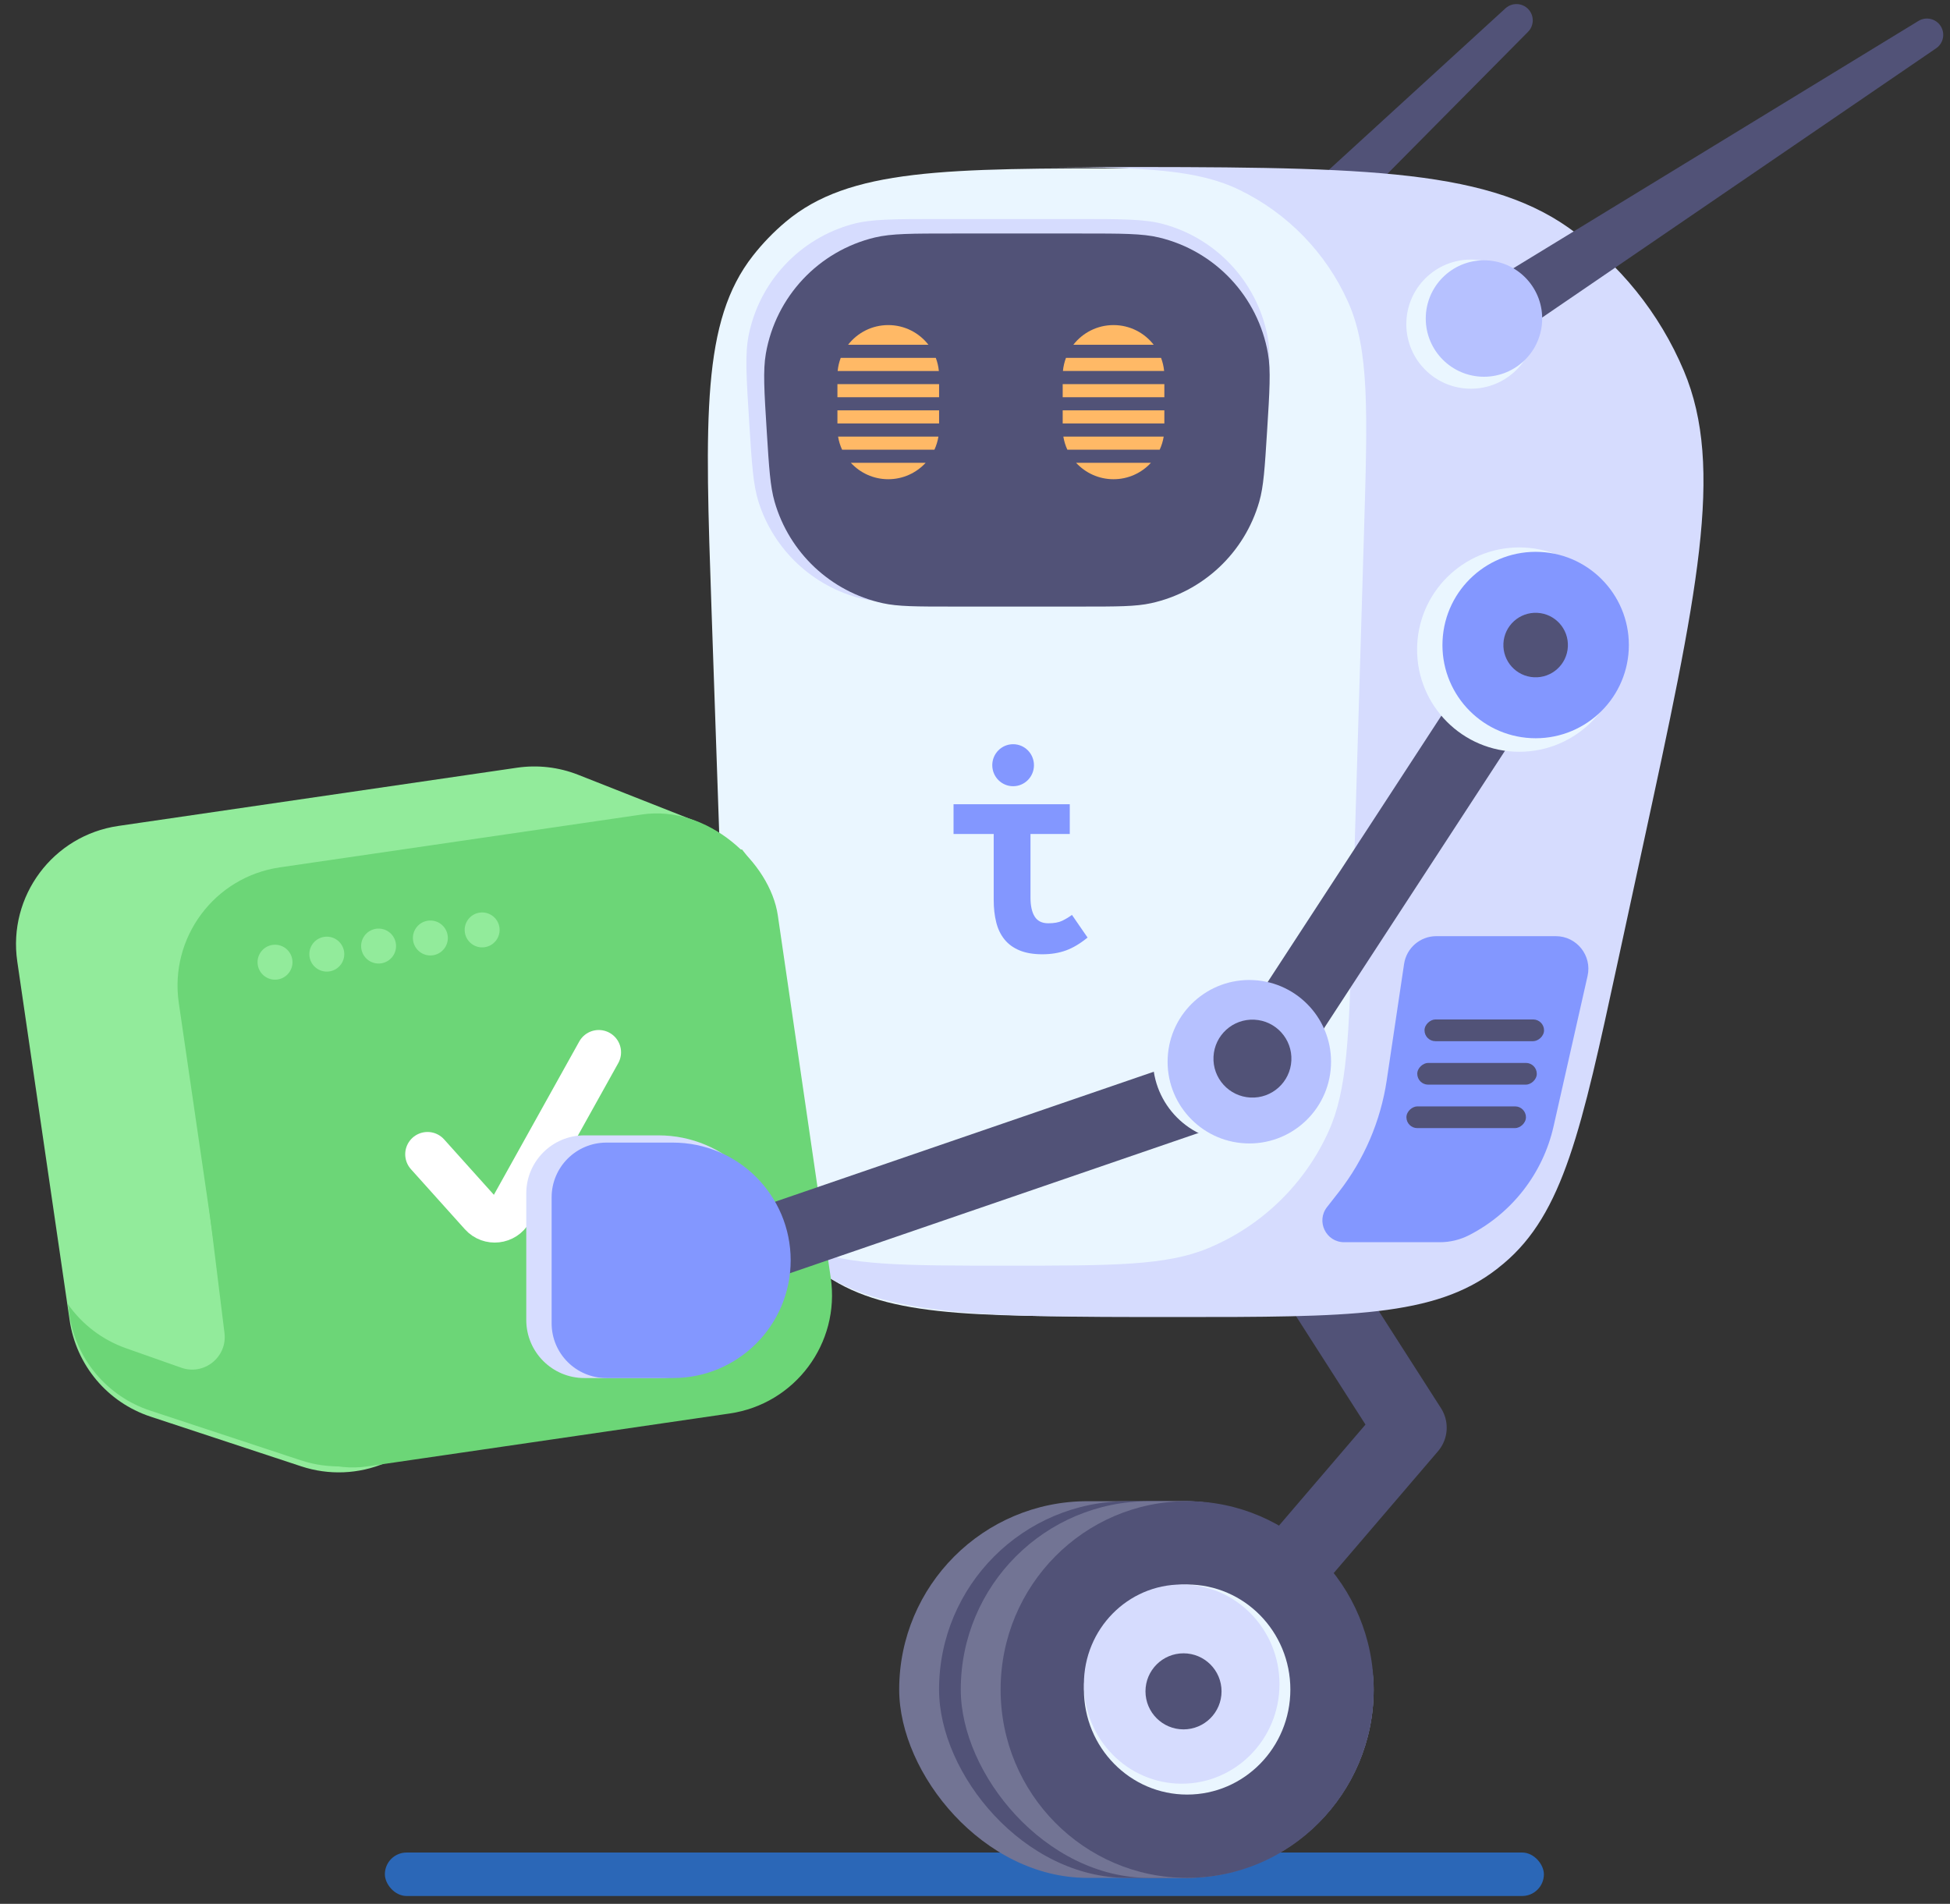 <svg width="169" height="165" viewBox="0 0 169 165" fill="none" xmlns="http://www.w3.org/2000/svg">
<rect x="0" y="0" width="169" height="165" fill="#333333" stroke="none"/>
<rect x="33.355" y="160.551" width="100.449" height="3.767" rx="1.883" fill="#2b67b7"/>
<path d="M114.593 51.312L78.08 88.504L23.892 76.09" stroke="#515277" stroke-width="6.278" stroke-linecap="round" stroke-linejoin="round"/>
<path d="M105.876 25.133L131.426 1.765L108.219 25.195" stroke="#515277" stroke-width="2.825" stroke-linecap="round" stroke-linejoin="round"/>
<rect x="77.93" y="130.102" width="41.121" height="32.646" rx="16.323" fill="#727494"/>
<rect x="81.385" y="130.102" width="35.785" height="32.646" rx="16.323" fill="#515277"/>
<rect x="83.266" y="130.102" width="35.785" height="32.646" rx="16.323" fill="#727494"/>
<path d="M112.48 108.491L122.242 123.732L102.89 146.337" stroke="#515277" stroke-width="6.278" stroke-linecap="round" stroke-linejoin="round"/>
<ellipse cx="102.886" cy="146.425" rx="16.166" ry="16.323" fill="#515277"/>
<ellipse cx="102.885" cy="146.425" rx="8.946" ry="9.103" fill="#EAF6FF"/>
<ellipse cx="102.414" cy="145.954" rx="8.475" ry="8.632" fill="#D6DCFE"/>
<circle cx="102.571" cy="146.582" r="3.296" fill="#515277"/>
<path d="M61.666 52.86C61.093 36.178 60.806 27.836 65.253 22.163C66.096 21.088 67.046 20.104 68.091 19.225C73.609 14.586 81.955 14.586 98.647 14.586C115.339 14.586 123.685 14.586 129.203 19.225C130.248 20.104 131.199 21.088 132.041 22.163C136.488 27.836 136.201 36.178 135.628 52.86L134.722 79.237C134.212 94.066 133.957 101.48 129.937 106.572C128.839 107.963 127.558 109.2 126.13 110.25C120.903 114.093 113.485 114.093 98.647 114.093C83.81 114.093 76.391 114.093 71.164 110.25C69.736 109.2 68.455 107.963 67.357 106.572C63.337 101.48 63.082 94.066 62.573 79.237L61.666 52.86Z" fill="#EAF6FF"/>
<path fill-rule="evenodd" clip-rule="evenodd" d="M67.674 107.08C68.069 107.582 68.497 108.059 68.962 108.512C69.013 108.563 69.065 108.613 69.117 108.663C74.85 114.142 83.883 114.142 101.948 114.142C116.883 114.142 124.351 114.142 129.697 110.004C129.906 109.842 130.111 109.676 130.314 109.506C135.489 105.157 137.058 97.911 140.195 83.419L142.349 73.47C147.101 51.52 149.477 40.545 145.934 32.137C143.827 27.137 140.354 22.832 135.913 19.715C128.445 14.473 117.216 14.473 94.758 14.473C93.397 14.473 92.107 14.473 90.883 14.476C99.229 14.501 103.803 14.707 107.401 16.449C111.591 18.477 114.931 21.919 116.833 26.167C118.687 30.306 118.527 35.641 118.208 46.312V46.312L117.182 80.693C116.908 89.864 116.771 94.449 115.147 98.046C113.082 102.625 109.351 106.246 104.713 108.174C101.068 109.689 96.481 109.689 87.306 109.689C78.132 109.689 73.545 109.689 69.9 108.174C69.132 107.855 68.389 107.489 67.674 107.08Z" fill="#D6DCFE"/>
<path d="M64.935 36.666C64.682 32.658 64.555 30.654 64.892 29.012C65.844 24.372 69.327 20.663 73.897 19.42C75.515 18.98 77.523 18.98 81.539 18.98H93.182C97.198 18.98 99.205 18.98 100.823 19.42C105.394 20.663 108.876 24.372 109.828 29.012C110.165 30.654 110.039 32.658 109.786 36.666C109.56 40.243 109.447 42.032 108.978 43.505C107.658 47.654 104.282 50.823 100.059 51.879C98.559 52.254 96.767 52.254 93.182 52.254H81.539C77.954 52.254 76.162 52.254 74.662 51.879C70.438 50.823 67.063 47.654 65.743 43.505C65.274 42.032 65.161 40.243 64.935 36.666Z" fill="#D6DCFE"/>
<path d="M66.454 37.417C66.232 33.874 66.121 32.102 66.374 30.643C67.233 25.703 70.947 21.748 75.823 20.581C77.264 20.237 79.039 20.237 82.589 20.237H93.677C97.227 20.237 99.002 20.237 100.442 20.581C105.318 21.748 109.033 25.703 109.891 30.643C110.145 32.102 110.034 33.874 109.811 37.417C109.612 40.581 109.513 42.164 109.136 43.477C107.864 47.907 104.268 51.284 99.768 52.275C98.433 52.569 96.848 52.569 93.677 52.569H82.589C79.418 52.569 77.832 52.569 76.498 52.275C71.997 51.284 68.401 47.907 67.13 43.477C66.753 42.164 66.653 40.581 66.454 37.417Z" fill="#515277"/>
<path fill-rule="evenodd" clip-rule="evenodd" d="M86.121 72.278H82.64V69.699H92.714V72.278H89.309V77.786C89.309 78.503 89.431 79.054 89.675 79.439C89.918 79.824 90.309 80.017 90.85 80.017C91.354 80.017 91.755 79.945 92.052 79.802C92.35 79.658 92.633 79.488 92.903 79.291L94.255 81.253C93.624 81.772 93.003 82.144 92.39 82.368C91.777 82.591 91.093 82.703 90.336 82.703C89.562 82.703 88.904 82.591 88.364 82.368C87.823 82.144 87.386 81.826 87.053 81.413C86.72 81.002 86.481 80.504 86.337 79.922C86.193 79.34 86.121 78.7 86.121 78.001V72.278L86.121 72.278Z" fill="#8397FF"/>
<path d="M87.804 68.138C88.802 68.138 89.61 67.323 89.61 66.317C89.61 65.312 88.802 64.497 87.804 64.497C86.806 64.497 85.997 65.312 85.997 66.317C85.997 67.323 86.806 68.138 87.804 68.138Z" fill="#8397FF"/>
<path fill-rule="evenodd" clip-rule="evenodd" d="M72.597 32.153H81.368C81.329 31.756 81.239 31.375 81.103 31.016H72.862C72.726 31.375 72.635 31.756 72.597 32.153ZM73.501 29.879H80.464C79.658 28.841 78.398 28.173 76.982 28.173C75.567 28.173 74.307 28.841 73.501 29.879ZM81.388 33.29H72.577V34.427H81.388V33.29ZM81.388 35.564H72.577V36.7H81.388V35.564ZM81.331 37.837H72.634C72.698 38.237 72.817 38.618 72.982 38.975H80.983C81.147 38.618 81.266 38.237 81.331 37.837ZM80.222 40.111H73.742C74.547 40.985 75.701 41.532 76.982 41.532C78.264 41.532 79.418 40.985 80.222 40.111Z" fill="#FFB966"/>
<path fill-rule="evenodd" clip-rule="evenodd" d="M92.12 32.152H100.89C100.852 31.756 100.761 31.374 100.625 31.015H92.385C92.249 31.374 92.158 31.756 92.12 32.152ZM93.024 29.878H99.986C99.18 28.841 97.921 28.173 96.505 28.173C95.09 28.173 93.83 28.841 93.024 29.878ZM100.911 33.289H92.1V34.426H100.911V33.289ZM100.911 35.563H92.1V36.7L100.911 36.7V35.563ZM100.854 37.836L92.156 37.836C92.221 38.236 92.34 38.618 92.504 38.974H100.506C100.671 38.618 100.789 38.236 100.854 37.836ZM99.746 40.111H93.264C94.07 40.985 95.223 41.532 96.505 41.532C97.787 41.532 98.941 40.985 99.746 40.111Z" fill="#FFB966"/>
<path d="M127.173 27.336L167.001 3.02L130.119 28.225" stroke="#515277" stroke-width="2.825" stroke-linecap="round" stroke-linejoin="round"/>
<circle cx="127.477" cy="28.092" r="5.596" transform="rotate(2.872 127.477 28.092)" fill="#EAF6FF"/>
<circle cx="128.611" cy="27.606" r="5.045" transform="rotate(2.872 128.611 27.606)" fill="#B6C1FF"/>
<path d="M1.497 83.327C0.67 77.666 4.59 72.407 10.251 71.581L44.812 66.534C46.601 66.273 48.427 66.485 50.109 67.148L60.163 71.114C65.177 73.093 67.837 78.586 66.277 83.747L57.589 112.501C56.698 115.448 54.542 117.847 51.706 119.046L33.393 126.787C31.083 127.764 28.497 127.869 26.114 127.083L13.043 122.771C9.317 121.542 6.605 118.313 6.038 114.43L1.497 83.327Z" fill="#92EB9B"/>
<path fill-rule="evenodd" clip-rule="evenodd" d="M5.878 113.015L6.009 113.91C6.575 117.792 9.287 121.021 13.013 122.25L26.085 126.563C28.467 127.348 31.053 127.243 33.364 126.267L51.676 118.525C54.513 117.326 56.668 114.928 57.559 111.98L66.248 83.226C67.284 79.796 66.457 76.22 64.314 73.626L39.976 73.626C36.69 73.626 33.599 75.185 31.646 77.827L19.67 94.03C18.093 96.164 17.394 98.822 17.719 101.456L19.455 115.524C19.712 117.606 17.691 119.232 15.712 118.535L10.924 116.848C8.862 116.121 7.106 114.77 5.878 113.015Z" fill="#6CD677"/>
<rect x="13.999" y="76.668" width="52.467" height="52.467" rx="10.359" transform="rotate(-8.307 13.999 76.668)" fill="#6CD677"/>
<path d="M37.051 100.036L41.727 105.243C42.436 106.033 43.711 105.89 44.228 104.962L51.892 91.199" stroke="white" stroke-width="3.865" stroke-linecap="round" stroke-linejoin="round"/>
<path d="M132.315 56.43L108.222 93.376L66.159 107.816" stroke="#515277" stroke-width="6.278" stroke-linecap="round" stroke-linejoin="round"/>
<circle cx="131.669" cy="56.298" r="8.855" transform="rotate(2.872 131.669 56.298)" fill="#EAF6FF"/>
<circle cx="133.09" cy="55.903" r="8.078" transform="rotate(2.872 133.09 55.903)" fill="#8397FF"/>
<circle cx="133.089" cy="55.904" r="2.796" transform="rotate(2.872 133.089 55.904)" fill="#515277"/>
<circle cx="107.088" cy="91.785" r="7.174" transform="rotate(2.872 107.088 91.785)" fill="#EAF6FF"/>
<circle cx="108.275" cy="92.015" r="7.083" transform="rotate(2.872 108.275 92.015)" fill="#B6C1FF"/>
<circle cx="108.544" cy="91.746" r="3.378" transform="rotate(2.872 108.544 91.746)" fill="#515277"/>
<path d="M45.61 103.431C45.61 100.651 47.864 98.397 50.644 98.397H57.068C62.876 98.397 67.584 103.105 67.584 108.913C67.584 114.721 62.876 119.429 57.068 119.429H50.644C47.864 119.429 45.61 117.175 45.61 114.395V103.431Z" fill="#D7DDFF"/>
<path d="M47.808 103.771C47.808 101.15 49.932 99.025 52.553 99.025H58.323C63.958 99.025 68.525 103.593 68.525 109.227C68.525 114.861 63.958 119.429 58.323 119.429H52.553C49.932 119.429 47.808 117.304 47.808 114.683V103.771Z" fill="#8397FF"/>
<circle cx="23.835" cy="83.39" r="1.514" transform="rotate(-8.859 23.835 83.39)" fill="#92EB9B"/>
<circle cx="28.323" cy="82.691" r="1.514" transform="rotate(-8.859 28.323 82.691)" fill="#92EB9B"/>
<circle cx="32.811" cy="81.991" r="1.514" transform="rotate(-8.859 32.811 81.991)" fill="#92EB9B"/>
<circle cx="37.299" cy="81.292" r="1.514" transform="rotate(-8.859 37.299 81.292)" fill="#92EB9B"/>
<circle cx="41.786" cy="80.592" r="1.514" transform="rotate(-8.859 41.786 80.592)" fill="#92EB9B"/>
<path d="M121.687 83.541C121.893 82.157 123.082 81.133 124.481 81.133L134.834 81.133C136.645 81.133 137.989 82.814 137.589 84.581L134.644 97.614C133.722 101.69 131.038 105.147 127.316 107.05C126.534 107.449 125.669 107.657 124.791 107.657L116.492 107.657C114.922 107.657 114.042 105.85 115.008 104.614L116.014 103.328C118.219 100.508 119.655 97.164 120.183 93.623L121.687 83.541Z" fill="#8397FF"/>
<rect x="133.817" y="88.352" width="1.883" height="10.359" rx="0.942" transform="rotate(90 133.817 88.352)" fill="#515277"/>
<rect x="133.189" y="92.119" width="1.883" height="10.359" rx="0.942" transform="rotate(90 133.189 92.119)" fill="#515277"/>
<rect x="132.249" y="95.886" width="1.883" height="10.359" rx="0.942" transform="rotate(90 132.249 95.886)" fill="#515277"/>
</svg>
